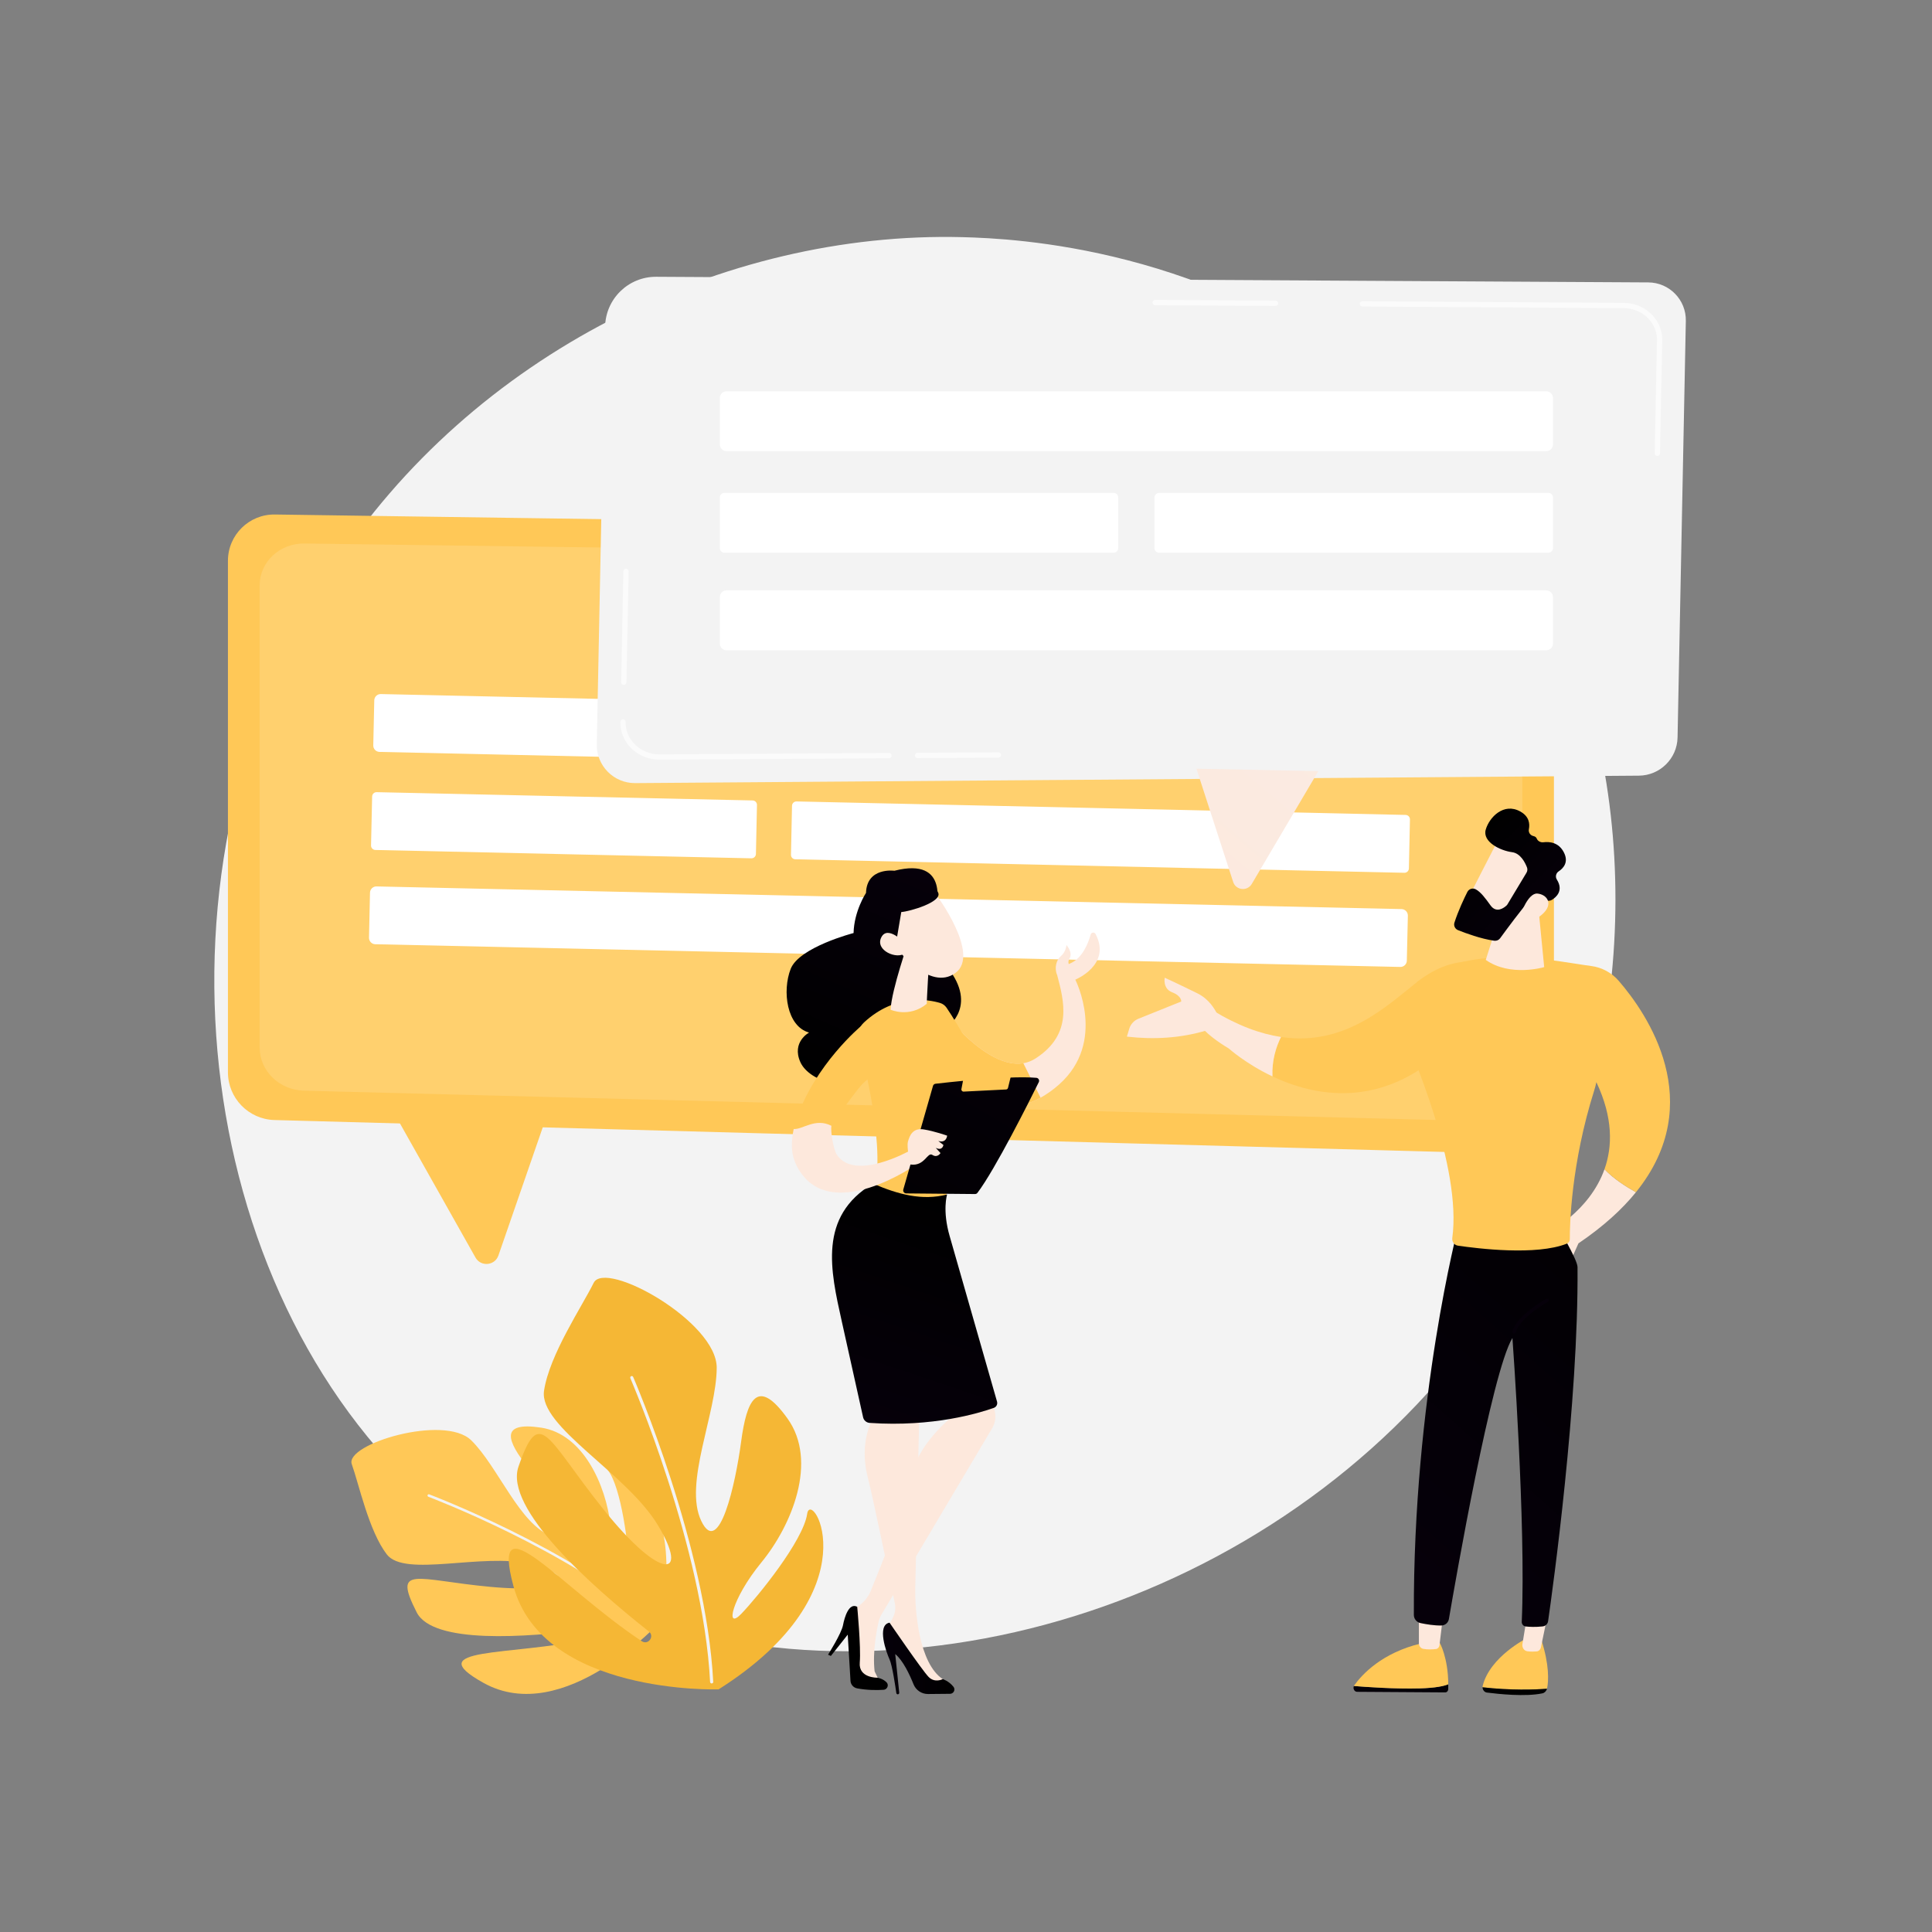 <?xml version="1.0" encoding="utf-8"?>
<svg xmlns="http://www.w3.org/2000/svg" height="3710" version="1.2" viewBox="0 0 3710 3710" width="3710">
	<rect x="0" y="0" width="3710" height="3710" fill="#808080" stroke="none"/>
	<title>download (6)</title>
	<defs fill="#000000">
		<linearGradient fill="#000000" gradientTransform="matrix(-2019.826,-1767.346,1886.108,-2155.554,3332.606,3207.7)" gradientUnits="userSpaceOnUse" id="g1" x2="1">
			<stop fill="#000000" offset="0" stop-color="#f3f3f3"/>
			<stop fill="#000000" offset="1" stop-color="#f3f3f3"/>
		</linearGradient>
		<linearGradient fill="#000000" gradientTransform="matrix(433.724,0,0,246.39,820.936,2992.638)" gradientUnits="userSpaceOnUse" id="g2" x2="1">
			<stop fill="#000000" offset="0" stop-color="#f3f3f3"/>
			<stop fill="#000000" offset="1" stop-color="#f3f3f3"/>
		</linearGradient>
		<linearGradient fill="#000000" gradientTransform="matrix(159.424,0,0,590.388,1210.173,2937.553)" gradientUnits="userSpaceOnUse" id="g3" x2="1">
			<stop fill="#000000" offset="0" stop-color="#f3f3f3"/>
			<stop fill="#000000" offset="1" stop-color="#f3f3f3"/>
		</linearGradient>
		<linearGradient fill="#000000" gradientTransform="matrix(-1469.51,1791.939,-1470.633,-1206.018,3598.24,65.665)" gradientUnits="userSpaceOnUse" id="g4" x2="1">
			<stop fill="#000000" offset="0" stop-color="#f3f3f3"/>
			<stop fill="#000000" offset="1" stop-color="#fde8dc"/>
		</linearGradient>
		<linearGradient fill="#000000" gradientTransform="matrix(-167.843,0,0,-173.006,3141.524,2331.738)" gradientUnits="userSpaceOnUse" id="g5" x2="1">
			<stop fill="#000000" offset="0" stop-color="#fde8dc"/>
			<stop fill="#000000" offset="1" stop-color="#fde8dc"/>
		</linearGradient>
		<linearGradient fill="#000000" gradientTransform="matrix(-4.21,463.038,-590.567,-5.369,2913.221,2857.861)" gradientUnits="userSpaceOnUse" id="g6" x2="1">
			<stop fill="#000000" offset="0" stop-color="#ffc857"/>
			<stop fill="#000000" offset="1" stop-color="#ffc857"/>
		</linearGradient>
		<linearGradient fill="#000000" gradientTransform="matrix(24.041,209.813,-168.486,19.306,2937.761,3051.972)" gradientUnits="userSpaceOnUse" id="g7" x2="1">
			<stop fill="#000000" offset="0" stop-color="#fde8dc"/>
			<stop fill="#000000" offset="1" stop-color="#fde8dc"/>
		</linearGradient>
		<linearGradient fill="#000000" gradientTransform="matrix(457.868,359.519,-294.405,374.941,2576.349,3150.368)" gradientUnits="userSpaceOnUse" id="g8" x2="1">
			<stop fill="#000000" offset="0" stop-color="#06000a"/>
			<stop fill="#000000" offset="1" stop-color="#000000"/>
		</linearGradient>
		<linearGradient fill="#000000" gradientTransform="matrix(-4.21,463.038,-950.343,-8.64,2693.986,2855.868)" gradientUnits="userSpaceOnUse" id="g9" x2="1">
			<stop fill="#000000" offset="0" stop-color="#ffc857"/>
			<stop fill="#000000" offset="1" stop-color="#ffc857"/>
		</linearGradient>
		<linearGradient fill="#000000" gradientTransform="matrix(24.041,209.81,-141.204,16.179,2741.932,3074.412)" gradientUnits="userSpaceOnUse" id="g10" x2="1">
			<stop fill="#000000" offset="0" stop-color="#fde8dc"/>
			<stop fill="#000000" offset="1" stop-color="#fde8dc"/>
		</linearGradient>
		<linearGradient fill="#000000" gradientTransform="matrix(760.26,-844.733,723.418,651.076,2656.659,2990.977)" gradientUnits="userSpaceOnUse" id="g11" x2="1">
			<stop fill="#000000" offset="0" stop-color="#06000a"/>
			<stop fill="#000000" offset="1" stop-color="#000000"/>
		</linearGradient>
		<linearGradient fill="#000000" gradientTransform="matrix(971.44,-788.416,808.619,996.333,7428.634,-1562.371)" gradientUnits="userSpaceOnUse" id="g12" x2="1">
			<stop fill="#000000" offset="0" stop-color="#ffc857"/>
			<stop fill="#000000" offset="1" stop-color="#ffc857"/>
		</linearGradient>
		<linearGradient fill="#000000" gradientTransform="matrix(91.792,396.673,-359.968,83.298,2884.65,1710.71)" gradientUnits="userSpaceOnUse" id="g13" x2="1">
			<stop fill="#000000" offset="0" stop-color="#fde8dc"/>
			<stop fill="#000000" offset="1" stop-color="#fde8dc"/>
		</linearGradient>
		<linearGradient fill="#000000" gradientTransform="matrix(-45.243,266.234,-218.572,-37.143,2899.862,1633.917)" gradientUnits="userSpaceOnUse" id="g14" x2="1">
			<stop fill="#000000" offset="0" stop-color="#fde8dc"/>
			<stop fill="#000000" offset="1" stop-color="#fde8dc"/>
		</linearGradient>
		<linearGradient fill="#000000" gradientTransform="matrix(-133.329,-141.636,184.325,-173.516,2947.436,1759.933)" gradientUnits="userSpaceOnUse" id="g15" x2="1">
			<stop fill="#000000" offset="0" stop-color="#06000a"/>
			<stop fill="#000000" offset="1" stop-color="#000000"/>
		</linearGradient>
		<linearGradient fill="#000000" gradientTransform="matrix(8.048,-186.955,191.116,8.227,2939.117,1924.514)" gradientUnits="userSpaceOnUse" id="g16" x2="1">
			<stop fill="#000000" offset="0" stop-color="#fde8dc"/>
			<stop fill="#000000" offset="1" stop-color="#fde8dc"/>
		</linearGradient>
		<linearGradient fill="#000000" gradientTransform="matrix(-844.73,908.084,-701.782,-652.821,4012.219,989.246)" gradientUnits="userSpaceOnUse" id="g17" x2="1">
			<stop fill="#000000" offset="0" stop-color="#ffc857"/>
			<stop fill="#000000" offset="1" stop-color="#ffc857"/>
		</linearGradient>
		<linearGradient fill="#000000" gradientTransform="matrix(-263.979,-816.572,1556.277,-503.107,2937.052,2520.76)" gradientUnits="userSpaceOnUse" id="g18" x2="1">
			<stop fill="#000000" offset="0" stop-color="#06000a"/>
			<stop fill="#000000" offset="1" stop-color="#000000"/>
		</linearGradient>
		<linearGradient fill="#000000" gradientTransform="matrix(971.44,-788.416,375.486,462.652,7263.089,-1766.357)" gradientUnits="userSpaceOnUse" id="g19" x2="1">
			<stop fill="#000000" offset="0" stop-color="#ffc857"/>
			<stop fill="#000000" offset="1" stop-color="#ffc857"/>
		</linearGradient>
		<linearGradient fill="#000000" gradientTransform="matrix(561.716,718.667,-368.665,288.152,2163.733,1701.019)" gradientUnits="userSpaceOnUse" id="g20" x2="1">
			<stop fill="#000000" offset="0" stop-color="#fde8dc"/>
			<stop fill="#000000" offset="1" stop-color="#fde8dc"/>
		</linearGradient>
		<linearGradient fill="#000000" gradientTransform="matrix(561.717,718.668,-917.713,717.292,2088.557,1759.775)" gradientUnits="userSpaceOnUse" id="g21" x2="1">
			<stop fill="#000000" offset="0" stop-color="#fde8dc"/>
			<stop fill="#000000" offset="1" stop-color="#fde8dc"/>
		</linearGradient>
		<linearGradient fill="#000000" gradientTransform="matrix(-185.14,518.053,-860.354,-307.47,2038.797,1651.997)" gradientUnits="userSpaceOnUse" id="g22" x2="1">
			<stop fill="#000000" offset="0" stop-color="#ffc857"/>
			<stop fill="#000000" offset="1" stop-color="#ffc857"/>
		</linearGradient>
		<linearGradient fill="#000000" gradientTransform="matrix(-181.177,421.237,-309.871,-133.278,1778.623,1672.096)" gradientUnits="userSpaceOnUse" id="g23" x2="1">
			<stop fill="#000000" offset="0" stop-color="#06000a"/>
			<stop fill="#000000" offset="1" stop-color="#000000"/>
		</linearGradient>
		<linearGradient fill="#000000" gradientTransform="matrix(-319.325,482.385,-392.301,-259.692,1820.322,2014.291)" gradientUnits="userSpaceOnUse" id="g24" x2="1">
			<stop fill="#000000" offset="0" stop-color="#ffc857"/>
			<stop fill="#000000" offset="1" stop-color="#ffc857"/>
		</linearGradient>
		<linearGradient fill="#000000" gradientTransform="matrix(-51.55,-114.484,108.371,-48.798,1796.401,1984.252)" gradientUnits="userSpaceOnUse" id="g25" x2="1">
			<stop fill="#000000" offset="0" stop-color="#fde8dc"/>
			<stop fill="#000000" offset="1" stop-color="#fde8dc"/>
		</linearGradient>
		<linearGradient fill="#000000" gradientTransform="matrix(-99.262,228.89,-252.47,-109.489,1806.551,1740.19)" gradientUnits="userSpaceOnUse" id="g26" x2="1">
			<stop fill="#000000" offset="0" stop-color="#fde8dc"/>
			<stop fill="#000000" offset="1" stop-color="#fde8dc"/>
		</linearGradient>
		<linearGradient fill="#000000" gradientTransform="matrix(-181.177,421.237,-307.117,-132.093,1768.799,1667.871)" gradientUnits="userSpaceOnUse" id="g27" x2="1">
			<stop fill="#000000" offset="0" stop-color="#06000a"/>
			<stop fill="#000000" offset="1" stop-color="#000000"/>
		</linearGradient>
		<linearGradient fill="#000000" gradientTransform="matrix(-99.26,228.885,-333.313,-144.547,1756.81,1718.618)" gradientUnits="userSpaceOnUse" id="g28" x2="1">
			<stop fill="#000000" offset="0" stop-color="#fde8dc"/>
			<stop fill="#000000" offset="1" stop-color="#fde8dc"/>
		</linearGradient>
		<linearGradient fill="#000000" gradientTransform="matrix(384.066,-693.233,160.352,88.838,1507.131,3409.946)" gradientUnits="userSpaceOnUse" id="g29" x2="1">
			<stop fill="#000000" offset="0" stop-color="#fde8dc"/>
			<stop fill="#000000" offset="1" stop-color="#fde8dc"/>
		</linearGradient>
		<linearGradient fill="#000000" gradientTransform="matrix(-86.971,156.684,-156.399,-86.812,4305.335,-1588.241)" gradientUnits="userSpaceOnUse" id="g30" x2="1">
			<stop fill="#000000" offset="0" stop-color="#06000a"/>
			<stop fill="#000000" offset="1" stop-color="#000000"/>
		</linearGradient>
		<linearGradient fill="#000000" gradientTransform="matrix(-582.406,192.352,-546.981,-1656.159,1579.698,3016.281)" gradientUnits="userSpaceOnUse" id="g31" x2="1">
			<stop fill="#000000" offset="0" stop-color="#fde8dc"/>
			<stop fill="#000000" offset="1" stop-color="#fde8dc"/>
		</linearGradient>
		<linearGradient fill="#000000" gradientTransform="matrix(136.111,-1.293,1.308,137.696,1696.021,3184.968)" gradientUnits="userSpaceOnUse" id="g32" x2="1">
			<stop fill="#000000" offset="0" stop-color="#06000a"/>
			<stop fill="#000000" offset="1" stop-color="#000000"/>
		</linearGradient>
		<linearGradient fill="#000000" gradientTransform="matrix(146.922,-439.579,379.981,127.002,1689.251,2739.28)" gradientUnits="userSpaceOnUse" id="g33" x2="1">
			<stop fill="#000000" offset="0" stop-color="#06000a"/>
			<stop fill="#000000" offset="1" stop-color="#000000"/>
		</linearGradient>
		<linearGradient fill="#000000" gradientTransform="matrix(-319.324,482.383,-163.434,-108.189,1707.655,1939.709)" gradientUnits="userSpaceOnUse" id="g34" x2="1">
			<stop fill="#000000" offset="0" stop-color="#ffc857"/>
			<stop fill="#000000" offset="1" stop-color="#ffc857"/>
		</linearGradient>
		<linearGradient fill="#000000" gradientTransform="matrix(240.359,0,0,133.816,1805.937,2223.247)" gradientUnits="userSpaceOnUse" id="g35" x2="1">
			<stop fill="#000000" offset="0" stop-color="#fde8dc"/>
			<stop fill="#000000" offset="1" stop-color="#fde8dc"/>
		</linearGradient>
		<linearGradient fill="#000000" gradientTransform="matrix(-563.154,957.364,-539.997,-317.645,2106.537,1727.124)" gradientUnits="userSpaceOnUse" id="g36" x2="1">
			<stop fill="#000000" offset="0" stop-color="#06000a"/>
			<stop fill="#000000" offset="1" stop-color="#000000"/>
		</linearGradient>
		<linearGradient fill="#000000" gradientTransform="matrix(75.904,0,0,68.197,1742.853,2202.443)" gradientUnits="userSpaceOnUse" id="g37" x2="1">
			<stop fill="#000000" offset="0" stop-color="#fde8dc"/>
			<stop fill="#000000" offset="1" stop-color="#fde8dc"/>
		</linearGradient>
	</defs>
	<style>
		.s0 { fill: url(#g1) } 
		.s1 { fill: #ffc857 } 
		.s2 { fill: url(#g2) } 
		.s3 { fill: #f5b735 } 
		.s4 { fill: url(#g3) } 
		.s5 { opacity: .14;fill: #ffffff } 
		.s6 { fill: #ffffff } 
		.s7 { fill: #f3f3f3 } 
		.s8 { fill: url(#g4) } 
		.s9 { fill: url(#g5) } 
		.s10 { fill: url(#g6) } 
		.s11 { fill: #000000 } 
		.s12 { fill: url(#g7) } 
		.s13 { fill: url(#g8) } 
		.s14 { fill: url(#g9) } 
		.s15 { fill: url(#g10) } 
		.s16 { fill: url(#g11) } 
		.s17 { fill: url(#g12) } 
		.s18 { fill: url(#g13) } 
		.s19 { fill: url(#g14) } 
		.s20 { fill: url(#g15) } 
		.s21 { fill: url(#g16) } 
		.s22 { fill: url(#g17) } 
		.s23 { fill: url(#g18) } 
		.s24 { fill: url(#g19) } 
		.s25 { fill: url(#g20) } 
		.s26 { fill: url(#g21) } 
		.s27 { fill: #fde8dc } 
		.s28 { fill: url(#g22) } 
		.s29 { fill: url(#g23) } 
		.s30 { fill: url(#g24) } 
		.s31 { fill: url(#g25) } 
		.s32 { fill: url(#g26) } 
		.s33 { fill: url(#g27) } 
		.s34 { fill: url(#g28) } 
		.s35 { fill: url(#g29) } 
		.s36 { fill: url(#g30) } 
		.s37 { fill: url(#g31) } 
		.s38 { fill: url(#g32) } 
		.s39 { fill: url(#g33) } 
		.s40 { fill: url(#g34) } 
		.s41 { fill: url(#g35) } 
		.s42 { fill: url(#g36) } 
		.s43 { fill: url(#g37) } 
	</style>
	<g id="Background">
		<g>
			<g>
			</g>
		</g>
	</g>
	<g id="Illustration">
		<g>
			<path class="s0" d="m2989.3 2289.8c-261 614.7-956.4 959-1559.4 866.1-98.1-15.1-367.1-60.1-605.3-272.5-458.5-408.9-556.5-1218.5-186.7-1789.1 269.2-415.3 751.8-650.7 1210.3-638.9 98.7 2.6 477.2 18.2 809.9 292.5 48.8 40.3 156.6 136 253.7 287.9 228.1 356.6 247.7 853.5 77.5 1254z" fill="#000000"/>
			<g>
				<g>
					<path class="s1" d="m1268.2 3113.7c0 0-185.2 204.1-339.8 117.9-124.3-69.4 52.3-51.2 202-84 11.8-2.6 8.7-20.1-3.2-18.6-117.2 15.6-296 28.3-327-32.8-46.9-92.2-1.4-62.3 141.2-49 142.7 13.3 170.2-21.9 77.1-43.9-93.2-21.9-241.3 26.6-275.8-18.5-34.5-45.1-53.4-134.7-67.2-173.2-13.7-38.6 177.6-96.4 229.4-45.8 51.7 50.6 93.7 163.5 155.1 184.1 61.4 20.6-4.6-79.3-45.3-130.8-40.8-51.6-56.9-89.9 24.4-77.6 81.4 12.3 124.4 111.6 133 185.7 8.5 74.1 37.2 115.6 35.9 78.9-1.3-36.6-14.6-149.1-40.6-182.9-26-33.8 159.6 7.5 100.8 290.5z" fill="#000000"/>
					<path class="s2" d="m1253.1 3115.7c-0.8 0.3-1.8 0.1-2.5-0.5-158.9-139-425.4-240-428.1-241-1.2-0.5-1.9-1.9-1.4-3.2 0.5-1.2 1.9-1.9 3.1-1.4 2.7 1 270 102.4 429.6 242 1 0.9 1.1 2.4 0.3 3.4q-0.5 0.5-1 0.7z" fill="#000000"/>
				</g>
				<g>
					<path class="s3" d="m1379.9 3244.1c0 0-338.1 11.1-394.1-198.9-45.1-168.7 89.8 2.4 246.6 106.4 12.3 8.2 25.2-9.5 13.6-18.7-113.8-90-277.7-236.8-250.4-316.4 41.3-120.1 53.7-54.5 163.9 82.7 110.1 137.2 164.7 131.3 104.4 30.5-60.2-100.9-229.5-190-219.2-259 10.3-69 73.1-162.2 95.3-207.2 22.3-45 236.7 74.3 236.3 163.1-0.4 88.8-64 222.3-29.7 294 34.2 71.7 65.9-71.8 76.5-151.7 10.7-79.9 30.6-126.9 89.3-44.7 58.7 82.2 7.9 205-50.1 275.8-58 70.9-70.1 131.6-38.9 99.1 31.2-32.4 119-140.2 126.6-192 7.6-51.8 129.8 147-170.1 337z" fill="#000000"/>
					<path class="s4" d="m1365.3 3232.5c-0.9-0.5-1.6-1.4-1.7-2.6-13.2-258.9-151.8-580.1-153.2-583.4-0.6-1.5 0.1-3.2 1.6-3.9 1.5-0.6 3.2 0 3.9 1.6 1.4 3.2 140.4 325.4 153.7 585.4 0.1 1.7-1.2 3.1-2.8 3.1q-0.8 0.1-1.5-0.2z" fill="#000000"/>
				</g>
			</g>
			<g>
				<path class="s1" d="m2891.8 2215.3l-2364.8-64.5c-49.7-1.4-89.3-42.1-89.3-91.8v-982.1c0-49.6 40.6-89.6 90.2-88.9l2338 33.3c65.5 0.9 118.1 54.3 118.1 119.8v984.5c0 50.5-41.7 91.1-92.2 89.7z" fill="#000000"/>
				<path class="s5" d="m2835.5 2152.7l-2251.9-58.3c-47.3-1.2-85-38-85-82.9v-887.5c0-44.8 38.6-81 85.9-80.3l2226.3 30c62.4 0.9 112.5 49.1 112.5 108.3v889.6c0 45.7-39.7 82.3-87.8 81.1z" fill="#000000"/>
				<path class="s1" d="m761.6 2145.9l151.5 269c10.2 18.1 37.2 15.7 44-4l91.7-265z" fill="#000000"/>
				<g>
					<path class="s6" d="m1689.1 1063.7q-0.1 0-0.1 0l-283.9-3.9c-2.8 0-5.1-2.3-5-5.1 0-2.8 2.3-5 5.1-5.1l283.9 3.9c2.8 0 5.1 2.3 5.1 5.1-0.1 2.8-2.4 5.1-5.1 5.1z" fill="#000000"/>
				</g>
				<g>
					<path class="s6" d="m2697.2 1487.4l-1968.4-43.5c-6.8-0.2-12.2-5.8-12-12.6l1.9-86.5c0.2-6.8 5.8-12.2 12.6-12l1968.3 43.5c6.8 0.2 12.2 5.8 12 12.6l-1.9 86.5c-0.1 6.8-5.8 12.2-12.5 12z" fill="#000000"/>
					<path class="s6" d="m2689 1856.8l-1968.4-43.6c-6.7-0.1-12.1-5.8-12-12.5l1.9-86.5c0.2-6.8 5.8-12.2 12.6-12l1968.4 43.5c6.7 0.2 12.1 5.8 12 12.6l-2 86.5c-0.1 6.7-5.8 12.1-12.5 12z" fill="#000000"/>
					<path class="s6" d="m1442.9 1648.2l-722.1-16c-4.6-0.1-8.4-4-8.3-8.6l2.1-94.1c0.1-4.7 4-8.4 8.7-8.3l722 15.9c4.7 0.1 8.4 4 8.3 8.7l-2 94.1c-0.1 4.7-4.1 8.4-8.7 8.3z" fill="#000000"/>
					<path class="s6" d="m2696.8 1676l-1169.6-25.9c-4.7-0.1-8.4-4-8.3-8.7l2-94.1c0.1-4.7 4-8.4 8.7-8.3l1169.6 25.9c4.7 0.1 8.4 4 8.3 8.7l-2 94.1c-0.1 4.6-4 8.4-8.7 8.3z" fill="#000000"/>
				</g>
			</g>
			<g>
				<g>
					<path class="s7" d="m1219.7 1503.8l1927.4-14.3c40.5-0.3 73.5-32.8 74.3-73.3l15.9-800c0.8-40.4-31.7-73.7-72.1-73.9l-1905.1-10.8c-53.3-0.3-97.1 42.3-98.1 95.7l-16 802c-0.8 41.1 32.5 74.9 73.7 74.6z" fill="#000000"/>
					<path class="s8" d="m2531.6 1480.8l-127.8 216.6c-8.7 14.7-30.6 12.3-35.8-3.9l-70.5-217.4z" fill="#000000"/>
					<g style="opacity: .63">
						<path class="s6" d="m1761.9 1455.8c-2.8 0-5.1-2.2-5.1-5.1 0-2.8 2.2-5.1 5.1-5.1l155.3-0.9q0 0 0 0c2.8 0 5.1 2.3 5.1 5.1 0.1 2.8-2.2 5.1-5 5.1l-155.4 0.9q0 0 0 0z" fill="#000000"/>
					</g>
					<g style="opacity: .63">
						<path class="s6" d="m1266.1 1458.8c-20.6 0-40.4-8.2-54.6-22.5-13.4-13.7-20.6-31.5-20.2-50.2 0-2.8 2.3-5 5.1-5 2.9 0.1 5.1 2.4 5 5.2-0.3 15.9 5.9 31.2 17.4 42.8 12.2 12.4 29.4 19.5 47.3 19.5q0.2 0 0.4 0l440.6-2.7q0 0 0 0c2.8 0 5.1 2.3 5.1 5.1 0.1 2.8-2.2 5.1-5 5.1l-440.6 2.7q-0.2 0-0.5 0z" fill="#000000"/>
					</g>
					<g style="opacity: .63">
						<path class="s6" d="m1197.9 1315.2q-0.1 0-0.1 0c-2.9 0-5.1-2.4-5-5.2l4.2-213c0.1-2.8 2.3-5 5.1-5q0 0 0.1 0c2.8 0.1 5 2.4 5 5.2l-4.2 213c-0.1 2.8-2.4 5-5.1 5z" fill="#000000"/>
					</g>
					<g style="opacity: .63">
						<path class="s6" d="m2449.5 587.5q0 0 0 0l-231.4-1.4c-2.8-0.1-5-2.4-5-5.2 0-2.8 2.3-5 5.1-5q0 0 0 0l231.3 1.4c2.9 0.1 5.1 2.4 5.1 5.2 0 2.8-2.3 5-5.1 5z" fill="#000000"/>
					</g>
					<g style="opacity: .63">
						<path class="s6" d="m3182.6 875.7q0 0-0.1 0c-2.8-0.1-5-2.4-5-5.2l4.3-217.1c0.3-15.6-5.7-30.5-16.9-42.1-12-12.3-29-19.4-46.7-19.5l-502-3.2c-2.8 0-5.1-2.3-5.1-5.1 0-2.8 2.3-5.1 5.1-5.1q0 0 0 0l502.1 3.2c20.4 0.1 40 8.4 53.9 22.6 13.1 13.5 20.2 31.1 19.8 49.5l-4.3 217c-0.1 2.8-2.3 5-5.1 5z" fill="#000000"/>
					</g>
				</g>
				<g>
					<path class="s6" d="m2969.4 866.3h-1574.4c-7 0-12.7-5.7-12.7-12.7v-89.5c0-7 5.7-12.7 12.7-12.7h1574.4c6.9 0 12.7 5.7 12.7 12.7v89.5c0 7-5.8 12.7-12.7 12.7z" fill="#000000"/>
					<path class="s6" d="m2969.4 1248.7h-1574.4c-7 0-12.7-5.7-12.7-12.7v-89.6c0-6.9 5.7-12.7 12.7-12.7h1574.4c6.9 0 12.7 5.8 12.7 12.7v89.6c0 7-5.8 12.7-12.7 12.7z" fill="#000000"/>
					<path class="s6" d="m2138.6 1061.4h-747.5c-4.8 0-8.8-3.9-8.8-8.7v-97.5c0-4.8 4-8.7 8.8-8.7h747.5c4.8 0 8.7 3.9 8.7 8.7v97.5c0 4.8-3.9 8.7-8.7 8.7z" fill="#000000"/>
					<path class="s6" d="m2973.3 1061.4h-747.5c-4.8 0-8.8-3.9-8.8-8.7v-97.5c0-4.8 4-8.7 8.8-8.7h747.5c4.8 0 8.8 3.9 8.8 8.7v97.5c0 4.8-4 8.7-8.8 8.7z" fill="#000000"/>
				</g>
			</g>
			<g>
				<path class="s9" d="m3081.1 2245.2c17.2 18.4 42.6 34.3 60.4 44.2-26.6 32.9-62.7 65.9-110.4 98.2l-13.7 30.6-43.7-52.4c0 0 78.5-39.1 107.4-120.6z" fill="#000000"/>
				<path class="s10" d="m2846.9 3240.1c0-1 0.1-1.9 0.3-2.9 14.2-56.2 84.5-91.2 84.5-91.2l27.9 2.2c16 49.5 14 79.9 11.4 93.4q-0.1 0.6-0.3 1.2c-23 2-70.3 3.4-123.8-2.7z" fill="#000000"/>
				<path class="s11" d="m2970.7 3242.8c-1.2 4.5-4.6 8-8.8 8.9-32.8 6.9-84.7 1.3-106.6-1.5-4.8-0.6-8.3-5.1-8.4-10.1 53.5 6.1 100.8 4.7 123.8 2.7z" fill="#000000"/>
				<path class="s12" d="m2970.8 3106.7l-11.8 56.8c-0.9 4.2-4.1 7.3-7.9 7.7-4.8 0.4-11.5 0.7-18.3-0.3-6.1-0.9-10.4-7.1-9.3-13.7l8.2-50.5z" fill="#000000"/>
				<path class="s13" d="m2726.2 3242.2c30.8-0.9 46.7-4.5 54.9-7.9 0 3.1 0 6.2-0.1 9.4-0.1 3.5-2.6 6.2-5.8 6.2l-169-1.1c-5.4 0-8.6-6.3-6.3-11.2 22.2 1.8 78.7 5.9 126.3 4.6z" fill="#000000"/>
				<path class="s14" d="m2599.9 3237.6c0.3-0.4 0.4-0.9 0.7-1.3 14.9-20.8 53-62.4 128.1-80.4l36.1-1.1c0 0 16 27.9 16.3 79.5-8.2 3.4-24.1 7-54.9 7.9-47.6 1.3-104.1-2.8-126.3-4.6z" fill="#000000"/>
				<path class="s15" d="m2771.4 3100.1c-0.4 2.7-5.3 43.6-7.2 59.4-0.5 3.7-3.2 6.7-6.6 7.1-6.2 0.7-16.1 1.4-24.8-0.4-4.7-1-8.1-5.5-8.1-10.7v-64.1z" fill="#000000"/>
				<path class="s16" d="m2800.4 2354.9c0 0-87 330.4-85.4 746.2 0 7.6 5.3 14.1 12.8 15.7 10.9 2.3 27 5 40.3 4.6 7.1-0.2 13-5.4 14.2-12.4 12.2-71.5 82.2-474.3 122-539.7 0 0 26.2 358.7 17.9 544.8-0.3 4.7 3.1 8.7 7.7 9.2 7 0.8 18.2 1.4 32.4-0.1 5.4-0.6 9.7-4.6 10.5-10 8.7-60.5 58.7-420.7 56.5-680.1-0.1-14.6-38.6-78.2-38.6-78.2z" fill="#000000"/>
				<path class="s17" d="m2679.4 1955c14.2-17.7 26.5-36.7 36.9-56.2 14.4-27.3 1.1 17.7 5.1-13.2 108.1-78 271-38.5 334-30.6 20.6 2.6 39.5 12.8 53.1 28.6 54 62.4 172.4 233.5 33 405.8-17.8-9.9-43.2-25.8-60.4-44.2 15.4-43.4 16.7-99-15.6-167.1q-1.7 8.1-4.2 16c-44.5 141.1-46.9 258.6-46.8 285.6 0 3.7-2.2 7-5.6 8.4-58.6 23.5-171.5 9.5-209.4 3.9-6.9-1.1-11.6-7.5-10.7-14.5 18.6-134.7-76.8-356.4-102-411.9-1.8-4-4.3-7.6-7.4-10.6z" fill="#000000"/>
				<path class="s18" d="m2954 1741.6l11.3 115.5c0 0-64.9 19.5-112.2-13.8l33.2-104.9z" fill="#000000"/>
				<g>
					<path class="s19" d="m2878.6 1610c-1.5 1.5-65.9 128-65.9 128l73 35.2 78.8-110.8c0 0-59.7-77-85.9-52.4z" fill="#000000"/>
					<path class="s20" d="m2932.2 1665.5c1.3 3.3 1 7.1-0.8 10.2l-36.5 60.7q-0.8 1.4-2 2.5c-4.3 4-19.1 15.7-30.6-0.2-9.8-13.7-18.9-26-28.7-31.1-5.8-3-12.8-0.6-15.8 5.1-6 11.9-17.6 36.2-24.9 59.1-1.8 5.8 1.2 12 6.8 14.3 14.8 5.9 44 16.8 69.9 20.4 4.3 0.5 8.5-1.3 11-4.7 11.2-15.3 42.6-58 53.3-68.7 10-9.9 28.4-6.2 36.7-3.8 3.1 0.9 6.5 0.5 9.3-1.2 8.4-5.1 23.1-17.7 9.7-39.1-3.4-5.3-1.7-12.4 3.6-15.8 9.3-6.2 19.5-17.8 9.8-36.5-9.8-19.1-27.3-20.8-39.3-19.3-5.3 0.6-10.7-2.1-12.7-7.1-0.9-2.1-2.7-4-6-4.7-6.3-1.3-10.4-7-9.1-13.3 2.1-10.7 0.5-24.7-16.7-34.1-31.5-17.4-59.1 10.9-66.1 34.7-7 23.8 28.2 40.6 50.3 43.5 16.3 2 25.2 19.8 28.8 29.1z" fill="#000000"/>
					<path class="s21" d="m2920.3 1755.4c0 0 14-41 31.9-39.5 17.9 1.5 32 19.4 9.8 39.5-27.6 24.9-41.7 0-41.7 0z" fill="#000000"/>
				</g>
				<path class="s22" d="m3071.4 2067.5c23.6-64.7 15-142.8 15-143.6l-6.6 0.8c0.1 0.8 8.5 77.4-14.6 140.5z" fill="#000000"/>
				<path class="s23" d="m2907.5 2560.9c1.5 0 2.8-1 3.2-2.4 7.2-27.9 61.2-58.4 61.7-58.7 1.6-0.9 2.2-2.9 1.3-4.5-0.9-1.6-2.9-2.1-4.5-1.2-2.3 1.3-57 32.2-64.9 62.7-0.4 1.8 0.6 3.5 2.4 4q0.4 0.1 0.8 0.1z" fill="#000000"/>
				<g>
					<path class="s24" d="m2459.9 1991.3c122.3 18.3 202.1-58.8 261.5-105.7 78.4-61.8 139.4-31.7 139.4-31.7l-83.6 159.6c-124.9 117.8-253 91.7-333.7 53.5-1.3-30.8 7-56.6 16.4-75.7z" fill="#000000"/>
					<path class="s25" d="m2288 1918.3l40.6 21.8c48.6 29.7 92.1 45.3 131.3 51.2-9.4 19.1-17.7 44.9-16.4 75.7-51.4-24.3-83.7-53.5-83.7-53.5-91.8-54.7-71.8-95.2-71.8-95.2z" fill="#000000"/>
				</g>
				<path class="s26" d="m2168.5 1975.5c2.6-8.7 9.1-15.8 17.5-19.2l82.3-33.1c0 0 1.3-10.5-17.4-17.7-18.6-7.2-14.3-28-14.3-28 0 0 25.5 11.6 62.8 30 21.3 10.5 33.3 29.1 39.6 43.1l-21.2 27.9c-50.7 15.2-102.1 18.1-153.8 12.1z" fill="#000000"/>
			</g>
			<g>
				<g>
					<path class="s27" d="m1812.2 1943.9l51.1 162c0 0 59.3 43.7 134.9 2 11.6-6.4 23.6-14.7 35.8-25.6 91.8-81.9 30.9-201.1 30.9-201.1 0 0 70-28.2 38.9-87.7-2.2-4-8.1-3.4-9.4 1-4.5 16.4-15.6 45.1-38.8 55.3-1.1 0.5-2.3 1-3.3 1.5-1-3.1-1-6.8 1.4-10.7 7.3-11-5.8-26-5.8-26 0 0-0.8 13.3-10.9 21.6-8.7 7.2-12.8 23.1-6.9 36.3 12.6 48.7 31.4 113.1-41.8 160.2-7.5 4.7-15.3 7.7-23.2 9-69.9 11.7-152.9-97.8-152.9-97.8z" fill="#000000"/>
					<path class="s28" d="m1812.2 1943.9l51.1 162c0 0 59.3 43.7 134.9 2l-33.1-66.2c-69.9 11.7-152.9-97.8-152.9-97.8z" fill="#000000"/>
					<path class="s29" d="m1796.9 1745.1c0 0 28.9-100.7-79.4-73 0 0-53-7.4-54.5 42.5 0 0-22.9 34.6-23.9 77.1 0 0-104.2 27-120.7 68.7-16.8 42.8-7.5 110.7 35.3 122.4 0 0-34 18.1-16.8 56.7 17.2 38.7 100.4 64.2 148.1 15.6 0 0 139.1 15.1 134-82.8 0 0 63.6-43.2-6.1-122.6-69.7-79.4-16-104.6-16-104.6z" fill="#000000"/>
					<path class="s30" d="m1805.3 1926c-21.8-6.5-85.5-18.6-146.1 37.3-10.3 9.5-14.5 23.9-10.8 37.4 16.2 59.9 59.2 236.9 21.5 313.5 0 0 66.4 73.1 138.7 14.2 0 0 32.5-141.6 75.1-203.7 29.3-42.9-46.9-161.1-66.1-189.7-3-4.3-7.3-7.5-12.3-9z" fill="#000000"/>
					<path class="s31" d="m1744.9 1807c0 0-32.3 91.5-34.8 131.9 0 0 35.8 16.3 69.5-11.2 0 0 3.5-91.4 8.6-107.8z" fill="#000000"/>
					<path class="s32" d="m1796.8 1716.6c0 0 87.4 116.4 37.6 152-49.7 35.6-111.9-47.2-111.9-47.2 0 0-21.2-64.3-1.2-86.8 20-22.4 75.5-18 75.5-18z" fill="#000000"/>
					<path class="s33" d="m1757 1689.2c0 0 39.1 8.3 44.9 25.8 5.9 17.4-54.3 35.2-71.2 36.4l-12 71.2c0 0-42-65.8-26.9-104.7 15.1-38.9 65.2-28.7 65.2-28.7z" fill="#000000"/>
					<path class="s34" d="m1738.7 1812.3c0 0-33.9-37.3-46.4-12.2-12.5 25.2 30.7 42.9 45.2 30.3z" fill="#000000"/>
					<path class="s35" d="m1893.1 2625.5c-0.2 6.5 11.1 57.4 17.2 84.6 2.5 11 0.8 22.4-4.8 32.1l-212.6 357.9c-2.6 4.3-4.5 9-5.6 13.9-3.9 16.8-12 58-7.8 95.4l11 22.9-47.5-10.8-10.4-127.8 13.5-8.2c11.6-7.1 20.7-17.7 25.9-30.3 19.2-46.7 66.9-165.6 79.2-223.5 14-65.9 87.1-119.4 87.1-119.4l-12.8-30.3z" fill="#000000"/>
					<path class="s36" d="m1590.1 3177.5c0 0 25.7-40.7 28.7-56.6 3-15.8 11.4-43.8 27.3-35.4 0 0 7.4 77 4.9 107.1-2.6 30.1 34 29.1 34 29.1 0 0 10.1 1.4 17.4 8.8 5.1 5.1 1.5 14-5.7 14.4-12 0.8-31 1-51-2.8-6.9-1.4-12.1-7.3-12.5-14.4l-5.3-88.7-32.4 40.9z" fill="#000000"/>
					<path class="s37" d="m1766.1 2682.5c0 0-7.5 320.1-8.5 365.6-1 45.5 7.2 146.2 52.8 176.3l-19.9 14.7c0 0-24.8-21-49-61.6-27.2-45.5-35.4-53.8-35.4-53.8l9-18.5c4-8.1 5.1-17.3 3.3-26.1-9.8-47.7-42.7-206.2-51.6-240.4-10.6-40.3-11.4-94.1 25.4-139.1 36.9-45.1 73.9-17.1 73.9-17.1z" fill="#000000"/>
					<path class="s38" d="m1724 3253.6c-1.4 0-2.6-1-2.8-2.4-1.5-10.7-7.8-53.5-13-64.6-5.9-12.7-25.2-66.1 0-70.6 0 0 62.8 91.8 74.9 104.1 12 12.4 27.3 4.3 27.3 4.3 0 0 11.7 3.5 20.6 14.8 4.2 5.4 0.3 13.3-6.6 13.4l-42.3 0.4c-12.3 0.1-23.3-7.3-27.9-18.8-7.4-18.5-20.2-45.8-35.1-57.9l7.7 74.1c0.2 1.7-1.1 3.1-2.8 3.2z" fill="#000000"/>
					<path class="s39" d="m1818.7 2293.8c0 0-9.6 30.4 5.1 80.5l90.8 317.2c1.4 5-1.2 10.2-6.1 12-27.2 9.7-116.5 37.3-238.5 28.9-6.1-0.4-11.3-4.8-12.6-10.8-8-36.2-35.4-159.6-41.1-184.9-21.5-96.6-45.5-200.8 60.1-263.8 48.7 20.8 94.1 33.1 142.3 20.9z" fill="#000000"/>
					<path class="s40" d="m1525 2171.2c0 0-0.7 0-0.7 0 11.4-9 72.2-9.4 72.2-9.4 0 0 44.1-63.9 59.1-79.7 0.5-0.5 1-1 1.4-1.4 0.3-0.3 0.6-0.7 1.1-1.1 5.5-5 11.3-10.1 17.6-15.3 6.9-5.8 12.5-13.3 15.9-21.7 23.3-58.8 4.9-97.3-37.6-72.7 0 0-89.9 74.7-124.8 180.4-0.4 1.3-0.7 2.6-1.1 3.8-1.4 4.9-2.8 9.5-4 13.9-0.1 0.3 0.3 0.8 0.2 1.1-0.3 0.7 0.9 1.4 0.7 2.1z" fill="#000000"/>
				</g>
				<path class="s41" d="m1747.1 2209.6c0 0-104.4 59-139.6 8.6-7.3-10.4-12.8-46.4-11-56.4-31.3-15.8-54.8 7.5-72.4 6.2-4.6 24.1-6.9 47.6 7.3 73.6 61.7 112.9 229.5-6.3 229.5-6.3z" fill="#000000"/>
				<g>
					<path class="s42" d="m1734.6 2284.2l57-198.9c0.6-2.3 2.5-3.9 4.9-4.2 10.3-1.2 40.2-4.6 74.7-7.5 41.6-3.5 89.9-6.4 118.8-3.9 4.1 0.3 6.6 4.6 4.8 8.3-16.4 33.2-84 168.3-117.8 212.6-1.1 1.5-2.8 2.3-4.7 2.3l-132.2-1.2c-3.8-0.1-6.6-3.8-5.5-7.5z" fill="#000000"/>
					<path class="s1" d="m1877.1 2056.3l41.4-6.8c2.1-0.4 4 1.7 3.3 3.8l-4.1 12.4c-0.4 1.1-1.3 1.9-2.5 2l-39.7 5.3c-2.1 0.3-3.8-1.6-3.3-3.6l2.5-10.8c0.3-1.2 1.3-2.1 2.4-2.3z" fill="#000000"/>
					<path class="s1" d="m1846.2 2091.3l3.4-17.7c0.4-1.8 1.8-3.1 3.6-3.3l83.5-8.5c2.8-0.3 5 2.3 4.4 5.1l-5.4 22c-0.4 1.8-1.9 3.1-3.7 3.2l-81.6 4.1c-2.6 0.1-4.7-2.3-4.2-4.9z" fill="#000000"/>
					<path class="s43" d="m1748.3 2236.2c0 0-7.9-32.7-4.7-44.2 3.2-11.6 9.4-26.5 30.1-23.2 20.7 3.3 45.1 12 45.1 12 0 0-1.3 15.1-17 10.2l9.8 7.6c0 0-1.4 12.1-14.7 5.6l9.1 10c0 0-5.7 9.9-15.5 3.6-9.8-6.4-14.5 22.3-42.2 18.4z" fill="#000000"/>
				</g>
			</g>
		</g>
	</g>
</svg>